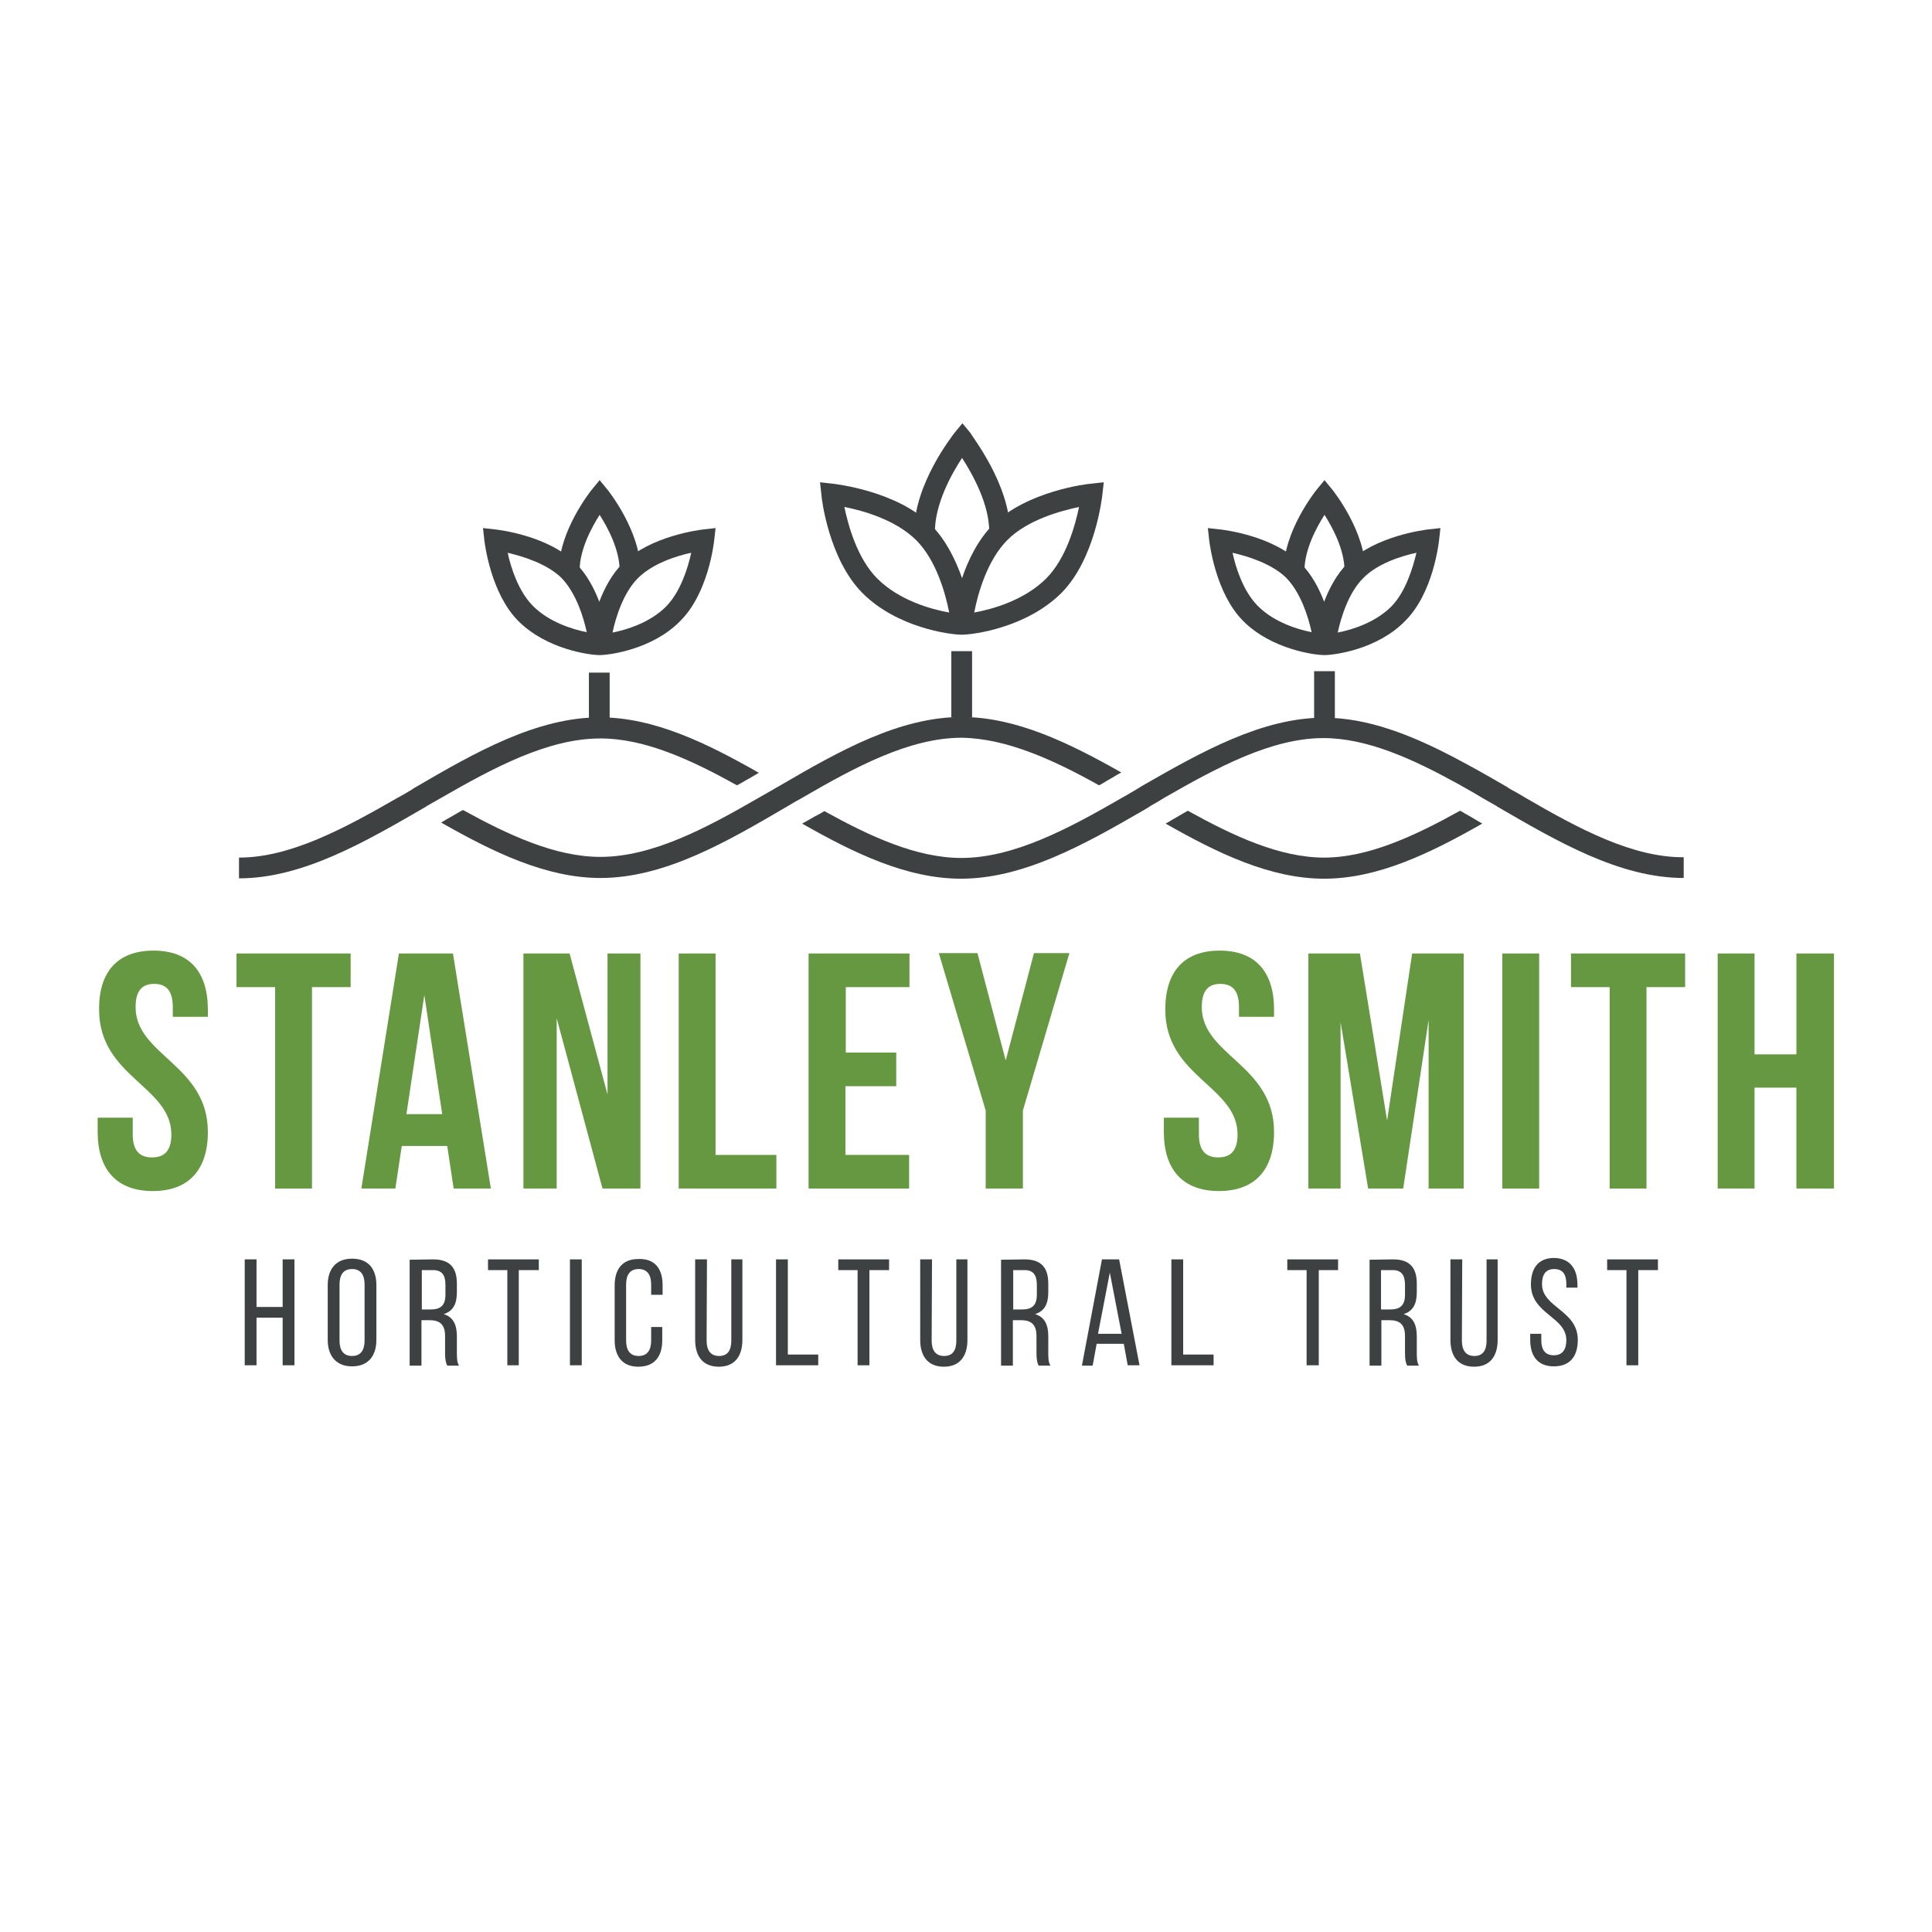 <?xml version="1.0" encoding="utf-8"?>
<!-- Generator: Adobe Illustrator 27.0.1, SVG Export Plug-In . SVG Version: 6.00 Build 0)  -->
<svg version="1.1" id="Layer_1" xmlns="http://www.w3.org/2000/svg" xmlns:xlink="http://www.w3.org/1999/xlink" x="0px" y="0px"
	 viewBox="0 0 540 540" style="enable-background:new 0 0 540 540;" xml:space="preserve">
<style type="text/css">
	.st0{fill:#3E4142;}
	.st1{fill:#659840;}
</style>
<g>
	<g>
		<path class="st0" d="M71.7,368.3v13.3h-3.3V352h3.3v13.3H79V352h3.3v29.6H79v-13.3H71.7z"/>
	</g>
	<g>
		<path class="st0" d="M91.6,359.2c0-4.5,2.3-7.4,6.8-7.4c4.6,0,6.8,2.9,6.8,7.4v15.3c0,4.5-2.3,7.4-6.8,7.4c-4.5,0-6.8-3-6.8-7.4
			V359.2z M94.9,374.7c0,2.7,1.1,4.3,3.5,4.3c2.4,0,3.5-1.6,3.5-4.3V359c0-2.7-1.1-4.3-3.5-4.3c-2.4,0-3.5,1.6-3.5,4.3V374.7z"/>
	</g>
	<g>
		<path class="st0" d="M121.1,352c4.7,0,6.6,2.4,6.6,6.8v2.4c0,3.3-1.1,5.3-3.7,6.1c2.7,0.8,3.7,3,3.7,6.2v4.6c0,1.3,0,2.6,0.6,3.6
			h-3.3c-0.4-0.9-0.6-1.6-0.6-3.6v-4.7c0-3.3-1.6-4.4-4.3-4.4h-2.3v12.7h-3.3v-29.6L121.1,352L121.1,352z M120.3,366
			c2.6,0,4.2-0.9,4.2-4.1v-2.8c0-2.7-1-4.1-3.4-4.1h-3.2v11L120.3,366L120.3,366z"/>
	</g>
	<g>
		<path class="st0" d="M141.8,381.6V355h-5.4v-3h14.2v3H145v26.6H141.8z"/>
	</g>
	<g>
		<path class="st0" d="M162.6,352v29.6h-3.3V352H162.6z"/>
	</g>
	<g>
		<path class="st0" d="M185.2,359.2v2.7H182V359c0-2.7-1.1-4.3-3.5-4.3c-2.4,0-3.5,1.6-3.5,4.3v15.7c0,2.7,1.1,4.3,3.5,4.3
			c2.4,0,3.5-1.6,3.5-4.3v-3.8h3.1v3.7c0,4.5-2.1,7.4-6.7,7.4c-4.5,0-6.6-3-6.6-7.4v-15.3c0-4.5,2.1-7.4,6.6-7.4
			C183.1,351.7,185.2,354.7,185.2,359.2z"/>
	</g>
	<g>
		<path class="st0" d="M197.5,374.7c0,2.7,1.1,4.3,3.5,4.3c2.4,0,3.4-1.6,3.4-4.3V352h3.1v22.5c0,4.5-2.1,7.5-6.6,7.5
			c-4.5,0-6.6-3-6.6-7.5V352h3.3L197.5,374.7L197.5,374.7z"/>
	</g>
	<g>
		<path class="st0" d="M216.9,381.6V352h3.3v26.6h8.5v3H216.9z"/>
	</g>
	<g>
		<path class="st0" d="M239.7,381.6V355h-5.4v-3h14.2v3H243v26.6H239.7z"/>
	</g>
	<g>
		<path class="st0" d="M260.4,374.7c0,2.7,1.1,4.3,3.5,4.3c2.4,0,3.4-1.6,3.4-4.3V352h3.1v22.5c0,4.5-2.1,7.5-6.6,7.5
			c-4.5,0-6.6-3-6.6-7.5V352h3.3L260.4,374.7L260.4,374.7z"/>
	</g>
	<g>
		<path class="st0" d="M286.4,352c4.7,0,6.6,2.4,6.6,6.8v2.4c0,3.3-1.1,5.3-3.7,6.1c2.7,0.8,3.7,3,3.7,6.2v4.6c0,1.3,0,2.6,0.6,3.6
			h-3.3c-0.4-0.9-0.6-1.6-0.6-3.6v-4.7c0-3.3-1.6-4.4-4.3-4.4h-2.3v12.7h-3.3v-29.6L286.4,352L286.4,352z M285.6,366
			c2.6,0,4.2-0.9,4.2-4.1v-2.8c0-2.7-1-4.1-3.4-4.1h-3.2v11L285.6,366L285.6,366z"/>
	</g>
	<g>
		<path class="st0" d="M306.5,375.7l-1.1,6h-3L308,352h4.8l5.7,29.6h-3.3l-1.1-6H306.5z M306.9,372.8h6.6l-3.3-17.1L306.9,372.8z"/>
	</g>
	<g>
		<path class="st0" d="M327.4,381.6V352h3.3v26.6h8.5v3H327.4z"/>
	</g>
	<g>
		<path class="st0" d="M365.2,381.6V355h-5.4v-3H374v3h-5.4v26.6H365.2z"/>
	</g>
	<g>
		<path class="st0" d="M389.4,352c4.7,0,6.6,2.4,6.6,6.8v2.4c0,3.3-1.1,5.3-3.7,6.1c2.7,0.8,3.7,3,3.7,6.2v4.6c0,1.3,0,2.6,0.6,3.6
			h-3.3c-0.4-0.9-0.6-1.6-0.6-3.6v-4.7c0-3.3-1.6-4.4-4.3-4.4h-2.3v12.7h-3.3v-29.6L389.4,352L389.4,352z M388.5,366
			c2.6,0,4.2-0.9,4.2-4.1v-2.8c0-2.7-1-4.1-3.4-4.1H386v11L388.5,366L388.5,366z"/>
	</g>
	<g>
		<path class="st0" d="M408.6,374.7c0,2.7,1.1,4.3,3.5,4.3c2.4,0,3.4-1.6,3.4-4.3V352h3.1v22.5c0,4.5-2.1,7.5-6.6,7.5
			c-4.5,0-6.6-3-6.6-7.5V352h3.3L408.6,374.7L408.6,374.7z"/>
	</g>
	<g>
		<path class="st0" d="M440.9,359.1v0.8h-3.1v-1c0-2.7-1-4.2-3.4-4.2c-2.4,0-3.4,1.6-3.4,4.2c0,6.6,10,7.3,10,15.6
			c0,4.5-2.1,7.4-6.7,7.4c-4.5,0-6.6-2.9-6.6-7.4v-1.7h3.1v1.8c0,2.7,1.1,4.2,3.5,4.2s3.5-1.6,3.5-4.2c0-6.6-9.9-7.3-9.9-15.6
			c0-4.6,2.1-7.4,6.5-7.4C438.8,351.7,440.9,354.6,440.9,359.1z"/>
	</g>
	<g>
		<path class="st0" d="M454.6,381.6V355h-5.4v-3h14.2v3h-5.5v26.6H454.6z"/>
	</g>
</g>
<g>
	<path class="st1" d="M42.9,265.7c10.1,0,15.2,6,15.2,16.5v2h-9.8v-2.7c0-4.7-1.9-6.5-5.2-6.5c-3.3,0-5.2,1.8-5.2,6.5
		c0,13.5,20.2,16.1,20.2,34.9c0,10.5-5.3,16.5-15.4,16.5s-15.4-6-15.4-16.5v-4h9.8v4.7c0,4.7,2.1,6.4,5.4,6.4s5.4-1.7,5.4-6.4
		c0-13.5-20.2-16.1-20.2-34.9C27.6,271.7,32.8,265.7,42.9,265.7z"/>
	<path class="st1" d="M66.1,266.5H98v9.4H87.2v56.3H76.9v-56.3H66.1V266.5z"/>
	<path class="st1" d="M137.2,332.2h-10.4l-1.8-11.9h-12.7l-1.8,11.9h-9.5l10.5-65.7h15.1L137.2,332.2z M113.6,311.4h10l-5-33.3
		L113.6,311.4z"/>
	<path class="st1" d="M155.6,284.6v47.6h-9.3v-65.7h12.9l10.6,39.4v-39.4h9.2v65.7h-10.6L155.6,284.6z"/>
	<path class="st1" d="M189.7,266.5H200v56.3h17v9.4h-27.3V266.5z"/>
	<path class="st1" d="M236.3,294.2h14.2v9.4h-14.2v19.2h17.8v9.4H226v-65.7h28.2v9.4h-17.8V294.2z"/>
	<path class="st1" d="M275.5,310.4l-13.1-44h10.8l7.9,30l7.9-30h9.9l-13,44v21.8h-10.4V310.4z"/>
	<path class="st1" d="M340.9,265.7c10.1,0,15.2,6,15.2,16.5v2h-9.8v-2.7c0-4.7-1.9-6.5-5.2-6.5s-5.2,1.8-5.2,6.5
		c0,13.5,20.2,16.1,20.2,34.9c0,10.5-5.3,16.5-15.4,16.5s-15.4-6-15.4-16.5v-4h9.8v4.7c0,4.7,2.1,6.4,5.4,6.4s5.4-1.7,5.4-6.4
		c0-13.5-20.2-16.1-20.2-34.9C325.7,271.7,330.8,265.7,340.9,265.7z"/>
	<path class="st1" d="M387.7,313.2l7-46.7h14.4v65.7h-9.8v-47.1l-7.1,47.1h-9.8l-7.7-46.5v46.5h-9v-65.7h14.4L387.7,313.2z"/>
	<path class="st1" d="M419.9,266.5h10.3v65.7h-10.3V266.5z"/>
	<path class="st1" d="M439.1,266.5h31.9v9.4h-10.8v56.3h-10.3v-56.3h-10.8V266.5z"/>
	<path class="st1" d="M490.4,332.2h-10.3v-65.7h10.3v28.2h11.7v-28.2h10.5v65.7h-10.5V304h-11.7V332.2z"/>
</g>
<g>
	<g>
		<g>
			<rect x="265.9" y="182" class="st0" width="5.8" height="18.5"/>
		</g>
	</g>
	<g>
		<g>
			<rect x="367.3" y="187.6" class="st0" width="5.8" height="15.7"/>
		</g>
	</g>
	<g>
		<g>
			<rect x="164.6" y="188" class="st0" width="5.8" height="15.2"/>
		</g>
	</g>
	<g>
		<g>
			<path class="st0" d="M206,219.5c0.8-0.4,1.6-0.9,2.3-1.3c1.3-0.7,2.6-1.5,3.8-2.2c-14.4-8.2-29.2-15.5-44.4-15.5
				c-17.7,0-34.9,9.8-51.5,19.5c-0.4,0.2-0.7,0.4-1.1,0.7c-1.3,0.8-2.7,1.6-4,2.3c-14.8,8.5-29.9,16.7-44.3,16.7v5.8
				c17.8,0,35.3-10.2,52.2-20c0,0,0.1,0,0.1-0.1c1.4-0.8,2.8-1.6,4.2-2.4l0,0c14.8-8.5,29.9-16.6,44.5-16.6
				C180.3,206.4,193.2,212.4,206,219.5z"/>
		</g>
		<g>
			<path class="st0" d="M307.2,219.5c0.8-0.4,1.6-0.9,2.4-1.4c1.3-0.7,2.5-1.5,3.8-2.2c-14.5-8.2-29.4-15.5-44.6-15.5
				c-17.4,0-34.2,9.5-50.5,19l0,0c-0.6,0.4-1.3,0.7-1.9,1.1c-1.4,0.8-2.8,1.6-4.2,2.4l0,0c-14.7,8.5-29.8,16.6-44.4,16.6
				c-12.5,0-25.5-6-38.4-13.1c-0.8,0.4-1.6,0.9-2.3,1.3c-1.3,0.7-2.6,1.5-3.8,2.2c14.4,8.2,29.3,15.5,44.5,15.5
				c18.1,0,35.5-10.2,52.4-20.1c1.3-0.8,2.7-1.6,4-2.3c14.8-8.6,30-16.8,44.6-16.8C281.3,206.4,294.3,212.3,307.2,219.5z"/>
		</g>
		<g>
			<path class="st0" d="M426.4,223c-1.3-0.8-2.7-1.6-4-2.3c-0.4-0.2-0.7-0.4-1.1-0.7c-2.8-1.6-5.5-3.2-8.4-4.8
				c-1.6-0.9-6.3-3.4-6.3-3.4c-12-6.3-24.2-11.2-36.6-11.2c-17.2,0-34.1,9.5-50.5,18.9l0,0c-0.6,0.4-1.2,0.7-1.8,1.1
				c-1.4,0.8-2.8,1.7-4.3,2.5l0,0c-14.9,8.6-30.1,16.7-44.7,16.7c-12.5,0-25.5-6-38.3-13.1c-0.8,0.5-1.6,1-2.5,1.4
				c-1.2,0.7-2.4,1.4-3.7,2.1c14.4,8.2,29.2,15.4,44.4,15.4c17.4,0,34.4-9.5,50.8-19c0.1,0,0.1-0.1,0.2-0.1c0.6-0.4,1.2-0.7,1.8-1.1
				c0,0,0.1-0.1,0.1-0.1c1.3-0.7,2.6-1.5,3.9-2.3c14.8-8.5,30-16.7,44.5-16.7c12.3,0,25.1,5.9,37.8,12.9c2.1,1.2,4.3,2.4,6.4,3.7
				l0,0c1.4,0.8,2.8,1.6,4.2,2.4c0,0,0.1,0,0.1,0.1c16.9,9.8,34.3,20,52.2,20v-5.8C456.3,239.7,441.2,231.6,426.4,223z"/>
		</g>
		<g>
			<g>
				<path class="st0" d="M410.4,227.9c-0.8-0.4-1.5-0.9-2.3-1.3c-12.8,7.1-25.7,13.1-38,13.1c-12.4,0-25.3-6-38.1-13.1
					c-0.9,0.5-1.7,1-2.6,1.5c-1.2,0.7-2.4,1.4-3.6,2.1c14.4,8.2,29.2,15.4,44.3,15.4s29.8-7.2,44.2-15.4
					C413,229.4,411.7,228.7,410.4,227.9z"/>
			</g>
		</g>
	</g>
	<g>
		<g>
			<path class="st0" d="M282.3,148.7h-5.8c0-7.9-4.7-16.2-7.6-20.7c-2.9,4.4-7.6,12.8-7.6,20.7h-5.8c0-13.5,10.8-27,11.2-27.6
				l2.3-2.8l2.3,2.8C271.5,121.8,282.3,135.3,282.3,148.7z"/>
		</g>
		<g>
			<path class="st0" d="M268.8,177.4c-3.4,0-18.1-2-27.7-11.6c-9.5-9.5-11.5-26.7-11.5-27.4l-0.4-3.6l3.6,0.4
				c0.7,0.1,17.9,2,27.4,11.5c4.2,4.2,6.9,9.8,8.7,14.9c1.7-5.1,4.5-10.8,8.6-14.9c9.5-9.5,26.7-11.5,27.4-11.5l3.6-0.4l-0.4,3.6
				c-0.1,0.7-2,17.9-11.5,27.4C286.9,175.4,272.2,177.4,268.8,177.4z M301.6,141.7c-5.2,1.1-14.4,3.6-20,9.2
				c-5.7,5.7-8.3,15.1-9.3,20.3c5-0.9,14-3.4,20.1-9.5C298,156.1,300.5,146.9,301.6,141.7z M236,141.7c1.1,5.2,3.6,14.4,9.2,20
				c6.1,6.1,15,8.6,20.1,9.5c-1-5.2-3.6-14.6-9.2-20.2C250.4,145.3,241.2,142.7,236,141.7z"/>
		</g>
	</g>
	<g>
		<g>
			<path class="st0" d="M381.6,159.5h-5.8c0-5.8-3.3-12-5.6-15.6c-2.3,3.6-5.6,9.8-5.6,15.6h-5.8c0-11.1,8.8-22.1,9.1-22.5l2.3-2.8
				l2.3,2.8C372.8,137.4,381.6,148.5,381.6,159.5z"/>
		</g>
		<g>
			<path class="st0" d="M370.2,183.1c-2.8,0-14.8-1.6-22.7-9.5c-7.8-7.8-9.4-21.8-9.5-22.4l-0.4-3.6l3.6,0.4
				c0.6,0.1,14.6,1.6,22.4,9.5c3,3,5.1,7,6.5,10.7c1.4-3.7,3.5-7.7,6.5-10.7c7.8-7.8,21.8-9.4,22.4-9.5l3.6-0.4l-0.4,3.6
				c-0.1,0.6-1.6,14.6-9.5,22.4C385,181.5,373,183.1,370.2,183.1z M344.5,154.5c0.9,4.2,3,10.8,7.1,14.9c4.5,4.5,11,6.5,15,7.3
				c-0.9-4.2-3-11-7.1-15.2C355.4,157.5,348.8,155.5,344.5,154.5z M395.9,154.5c-4.2,0.9-10.9,3-14.9,7.1c-4.1,4.1-6.2,11-7.1,15.2
				c4.1-0.8,10.5-2.8,15-7.3C392.9,165.4,394.9,158.7,395.9,154.5z"/>
		</g>
	</g>
	<g>
		<g>
			<path class="st0" d="M179,159.5h-5.8c0-5.8-3.3-12-5.6-15.6c-2.3,3.6-5.6,9.8-5.6,15.6h-5.8c0-11.1,8.8-22.1,9.1-22.5l2.3-2.8
				l2.3,2.8C170.2,137.4,179,148.5,179,159.5z"/>
		</g>
		<g>
			<path class="st0" d="M167.6,183.1c-2.8,0-14.8-1.6-22.7-9.5c-7.8-7.8-9.4-21.8-9.5-22.4l-0.4-3.6l3.6,0.4
				c0.6,0.1,14.6,1.6,22.4,9.5c3,3,5.1,7,6.5,10.7c1.4-3.7,3.5-7.7,6.5-10.7c7.8-7.8,21.8-9.4,22.4-9.5l3.6-0.4l-0.4,3.6
				c-0.1,0.6-1.6,14.6-9.5,22.4C182.4,181.5,170.3,183.1,167.6,183.1z M141.9,154.5c0.9,4.2,3,10.8,7.1,14.9c4.5,4.5,11,6.5,15,7.3
				c-0.9-4.2-3-11-7.1-15.2C152.8,157.5,146.1,155.5,141.9,154.5z M193.2,154.5c-4.2,0.9-10.8,3-14.9,7.1c-4.1,4.1-6.2,11-7.1,15.2
				c4.1-0.8,10.5-2.8,15-7.3C190.2,165.4,192.3,158.7,193.2,154.5z"/>
		</g>
	</g>
</g>
</svg>
